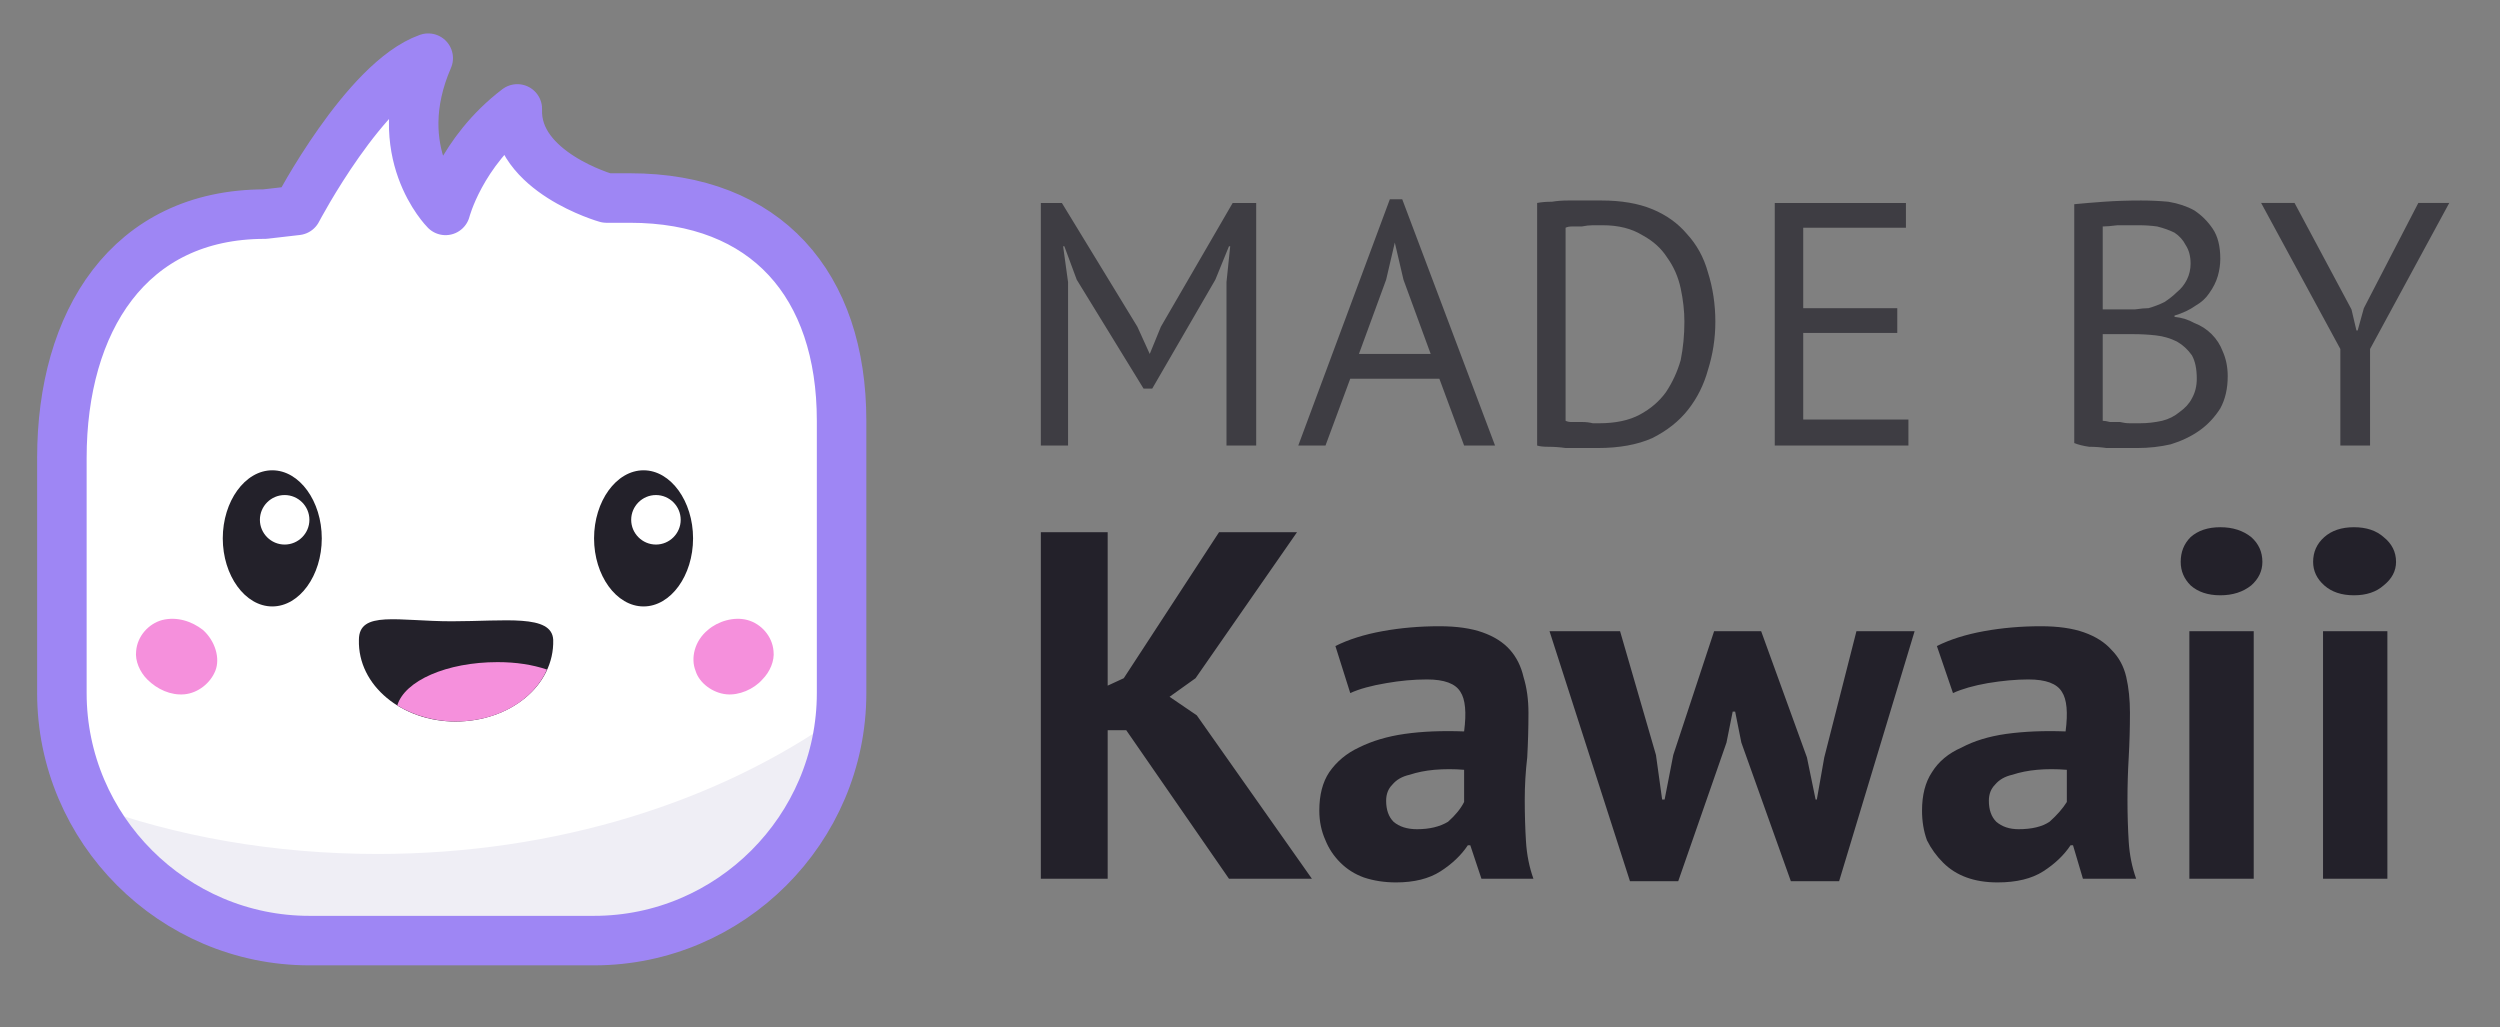 <svg version="1.2" xmlns="http://www.w3.org/2000/svg" viewBox="0 0 202 83" width="202" height="83">
	<rect x="0" y="0" width="202" height="83" fill="#808080" stroke="none"/>
	<title>logo-madeby</title>
	<style>
		.s0 { fill: #ffffff }
		.s1 { opacity: .7;fill: #23212a }
		.s2 { opacity: .2;fill: #000000 } 
		.s3 { fill: #efeef5 } 
		.s4 { fill: none;stroke: #9e86f4;stroke-linecap: round;stroke-linejoin: round;stroke-width: 4 } 
		.s5 { fill: #f590dc } 
		.s6 { fill: #23212a } 
	</style>
	<path id="Kawaii" class="s6" aria-label="Kawaii"  d="m99.3 71l-8.3-12h-1.5v12h-5.4v-28h5.4v12.4l1.3-0.6 7.7-11.8h6.3l-8.2 11.8-2.1 1.5 2.2 1.5 9.3 13.2zm9.8-15l-1.2-3.8q1.6-0.8 3.8-1.2 2.2-0.4 4.6-0.4 2.1 0 3.5 0.5 1.4 0.5 2.2 1.4 0.8 0.9 1.1 2.2 0.4 1.3 0.4 2.9 0 1.8-0.1 3.6-0.2 1.7-0.2 3.4 0 1.8 0.1 3.4 0.1 1.6 0.6 3h-4.2l-0.9-2.7h-0.2q-0.8 1.2-2.2 2.1-1.4 0.9-3.6 0.9-1.4 0-2.6-0.4-1.1-0.4-1.9-1.2-0.8-0.8-1.2-1.8-0.5-1.1-0.5-2.4 0-1.9 0.8-3.1 0.9-1.3 2.4-2 1.6-0.8 3.7-1.1 2.1-0.3 4.8-0.2 0.3-2.3-0.3-3.2-0.6-1-2.7-1-1.6 0-3.3 0.3-1.8 0.3-2.9 0.8zm5.4 11q1.5 0 2.5-0.6 0.9-0.8 1.3-1.6v-2.6q-1.2-0.1-2.4 0-1.1 0.1-2 0.4-0.9 0.2-1.4 0.8-0.5 0.5-0.5 1.3 0 1.1 0.6 1.7 0.7 0.6 1.9 0.6zm24-16h3.8l3.7 10.2 0.7 3.4h0.1l0.6-3.4 2.6-10.2h4.7l-6.1 20.2h-3.9l-4-11.2-0.5-2.5h-0.2l-0.5 2.5-3.9 11.2h-3.9l-6.5-20.2h5.7l2.9 10 0.5 3.6h0.2l0.7-3.6zm19.3 5l-1.3-3.8q1.6-0.8 3.8-1.2 2.2-0.4 4.6-0.4 2.1 0 3.5 0.5 1.4 0.5 2.2 1.4 0.9 0.9 1.2 2.2 0.3 1.3 0.3 2.9 0 1.8-0.1 3.6-0.1 1.7-0.1 3.4 0 1.8 0.1 3.4 0.1 1.6 0.6 3h-4.3l-0.8-2.7h-0.2q-0.8 1.2-2.2 2.1-1.4 0.9-3.7 0.9-1.4 0-2.5-0.4-1.1-0.4-1.9-1.2-0.8-0.8-1.3-1.8-0.4-1.1-0.4-2.4 0-1.9 0.8-3.1 0.8-1.3 2.4-2 1.5-0.8 3.6-1.1 2.2-0.3 4.8-0.2 0.3-2.3-0.3-3.2-0.6-1-2.7-1-1.5 0-3.3 0.3-1.7 0.3-2.8 0.8zm5.3 11q1.6 0 2.5-0.6 0.9-0.8 1.4-1.6v-2.6q-1.3-0.1-2.4 0-1.1 0.1-2 0.4-0.9 0.2-1.4 0.8-0.5 0.5-0.5 1.3 0 1.1 0.6 1.7 0.7 0.6 1.8 0.6zm13.8 4v-20h5.2v20zm-0.7-25.6q0-1.2 0.8-2 0.9-0.8 2.4-0.8 1.5 0 2.5 0.8 0.9 0.8 0.9 2 0 1.1-0.9 1.9-1 0.8-2.5 0.8-1.5 0-2.4-0.8-0.8-0.8-0.8-1.9zm11.5 25.6v-20h5.2v20zm-0.8-25.6q0-1.2 0.9-2 0.9-0.8 2.4-0.8 1.5 0 2.4 0.8 1 0.8 1 2 0 1.1-1 1.9-0.9 0.8-2.4 0.8-1.5 0-2.4-0.8-0.9-0.8-0.9-1.9z"/>
	<path id="MADE BY" class="s1" aria-label="MADE BY"  d="m99.1 36v-13.2l0.3-2.9h-0.1l-1.1 2.7-5.1 8.8h-0.7l-5.4-8.8-1-2.7h-0.1l0.4 2.9v13.2h-2.2v-19.6h1.7l6.1 10 1 2.2 0.9-2.2 5.8-10h1.9v19.6zm19.2 0l-2-5.4h-7.2l-2 5.4h-2.2l7.4-19.9h1l7.5 19.9zm-6.3-13.4l-2.2 6h5.8l-2.2-6-0.7-3zm12.2 13.4v-19.6q0.5-0.1 1.2-0.1 0.6-0.1 1.3-0.1 0.8 0 1.4 0 0.7 0 1.3 0 2.4 0 4.1 0.7 1.7 0.7 2.8 2 1.2 1.3 1.7 3.1 0.6 1.9 0.6 4 0 2-0.6 3.9-0.5 1.8-1.6 3.2-1.1 1.4-2.9 2.3-1.8 0.8-4.4 0.8-0.4 0-1.1 0-0.7 0-1.5 0-0.7-0.1-1.4-0.1-0.6 0-0.9-0.1zm5.3-17.8q-0.4 0-0.8 0-0.4 0-0.9 0.1-0.4 0-0.8 0-0.3 0-0.5 0.1v15.6q0.2 0.1 0.5 0.1 0.4 0 0.9 0 0.4 0 0.8 0.1 0.4 0 0.5 0 2 0 3.3-0.7 1.3-0.7 2.1-1.8 0.8-1.2 1.2-2.6 0.3-1.5 0.3-3.1 0-1.3-0.3-2.7-0.3-1.4-1.1-2.5-0.7-1.1-2-1.8-1.3-0.8-3.2-0.8zm13.9 17.8v-19.6h10.6v2h-8.3v6.5h7.6v2h-7.6v7h8.5v2.1zm36-15.1q0 0.7-0.2 1.4-0.2 0.7-0.7 1.4-0.4 0.6-1.1 1-0.7 0.5-1.7 0.8v0.1q0.9 0.1 1.6 0.5 0.8 0.3 1.4 0.9 0.6 0.6 0.9 1.4 0.4 0.9 0.4 2 0 1.5-0.6 2.6-0.7 1.1-1.7 1.8-1 0.7-2.3 1.1-1.3 0.3-2.7 0.3-0.5 0-1.1 0-0.7 0-1.4 0-0.7-0.1-1.4-0.1-0.7-0.1-1.2-0.3v-19.3q1-0.1 2.4-0.2 1.4-0.1 3-0.1 1.1 0 2.2 0.1 1.2 0.2 2.1 0.7 0.9 0.6 1.5 1.5 0.6 0.9 0.6 2.4zm-6.5 13.3q0.9 0 1.8-0.2 0.8-0.2 1.4-0.7 0.7-0.5 1-1.1 0.4-0.7 0.4-1.6 0-1.2-0.4-1.9-0.5-0.7-1.2-1.1-0.8-0.4-1.7-0.5-0.9-0.1-1.8-0.1h-2.5v7q0.2 0 0.6 0.1 0.3 0 0.8 0 0.4 0.1 0.8 0.1 0.5 0 0.8 0zm-3-9.2h1.5q0.5 0 1.1 0 0.7-0.1 1.1-0.1 0.7-0.2 1.3-0.5 0.6-0.4 1-0.8 0.5-0.4 0.8-1 0.3-0.6 0.3-1.3 0-0.9-0.4-1.5-0.3-0.6-0.9-1-0.6-0.3-1.4-0.5-0.7-0.1-1.5-0.1-0.9 0-1.7 0-0.8 0.1-1.2 0.1zm19.2 11v-7.8l-6.4-11.8h2.7l4.6 8.6 0.4 1.7h0.1l0.5-1.8 4.4-8.5h2.5l-6.4 11.8v7.8z"/>
	<g id="kawaBox">
		<path id="head-bg" class="s0" d="m21.4 17.3l2.6-0.3c0 0 5.5-10.5 10.6-12.3-3.3 7.6 1.4 12.3 1.4 12.3 0 0 1.2-4.7 5.8-8.2-0.2 5.1 7.2 7.2 7.2 7.2h1.9c11 0 17.1 7 17.1 18v22c0 11-9 20-20 20h-23c-11 0-20-9-20-20v-19c0-11 5.4-19.7 16.4-19.7z"/>
		<path id="head-inner-shadow" fill-rule="evenodd" class="s3" d="m48 76h-23c-7.8 0-14.5-4.5-17.8-11 7 2.6 15 4 23.3 4 14.4 0 27.6-4.2 37.4-11.2-0.9 10.2-9.5 18.2-19.9 18.2z"/>
		<path id="head" class="s4" d="m21.4 17.3l2.6-0.3c0 0 5.5-10.5 10.6-12.3-3.3 7.6 1.4 12.3 1.4 12.3 0 0 1.2-4.7 5.8-8.2-0.2 5.1 7.2 7.2 7.2 7.2h1.9c11 0 17.1 7 17.1 18v22c0 11-9 20-20 20h-23c-11 0-20-9-20-20v-19c0-11 5.4-19.7 16.4-19.7z"/>
		<path id="cheek-a" class="s5" d="m16.4 50.9c-0.9-0.7-2.1-1.1-3.3-0.8-1.1 0.3-2 1.3-2.1 2.5-0.1 0.8 0.3 1.7 0.9 2.3 0.8 0.8 1.9 1.3 3 1.2 1.1-0.1 2.1-0.9 2.5-1.9 0.4-1 0-2.4-1-3.3z"/>
		<path id="cheek-b" class="s5" d="m57.2 50.9c0.8-0.7 2.1-1.1 3.2-0.8 1.1 0.3 2 1.3 2.1 2.5 0.1 0.8-0.3 1.7-0.9 2.3-0.7 0.8-1.9 1.3-2.9 1.2-1.1-0.1-2.2-0.9-2.5-1.9-0.4-1-0.1-2.4 1-3.3z"/>
		<g id="face">
			<g id="m">
				<path id="Shape 3" class="s6" d="m36.8 58.3c-4.3 0-7.9-2.9-7.8-6.6 0-2.4 3.2-1.5 7.5-1.5 4.3 0 8.1-0.6 8.2 1.5 0.1 3.7-3.5 6.6-7.9 6.6z"/>
				<path id="Shape 4" fill-rule="evenodd" class="s5" d="m40.2 53.5c1.5 0 2.8 0.2 4 0.6-1.1 2.5-4 4.2-7.4 4.2-1.7 0-3.4-0.5-4.7-1.3 0.6-2 4-3.5 8.1-3.5z"/>
			</g>
			<g id="eye">
				<path id="Shape 14" class="s6" d="m22 49c-2.2 0-4-2.5-4-5.5 0-3 1.8-5.5 4-5.5 2.2 0 4 2.5 4 5.5 0 3-1.8 5.5-4 5.5z"/>
				<path id="Shape 15" class="s0" d="m23 44c-1.1 0-2-0.9-2-2 0-1.1 0.9-2 2-2 1.1 0 2 0.9 2 2 0 1.1-0.9 2-2 2z"/>
			</g>
			<g id="eye copy">
				<path id="Shape 14" class="s6" d="m52 49c-2.2 0-4-2.5-4-5.5 0-3 1.8-5.5 4-5.5 2.2 0 4 2.5 4 5.5 0 3-1.8 5.5-4 5.5z"/>
				<path id="Shape 15" class="s0" d="m53 44c-1.1 0-2-0.9-2-2 0-1.1 0.9-2 2-2 1.1 0 2 0.9 2 2 0 1.1-0.9 2-2 2z"/>
			</g>
		</g>
	</g>
</svg>